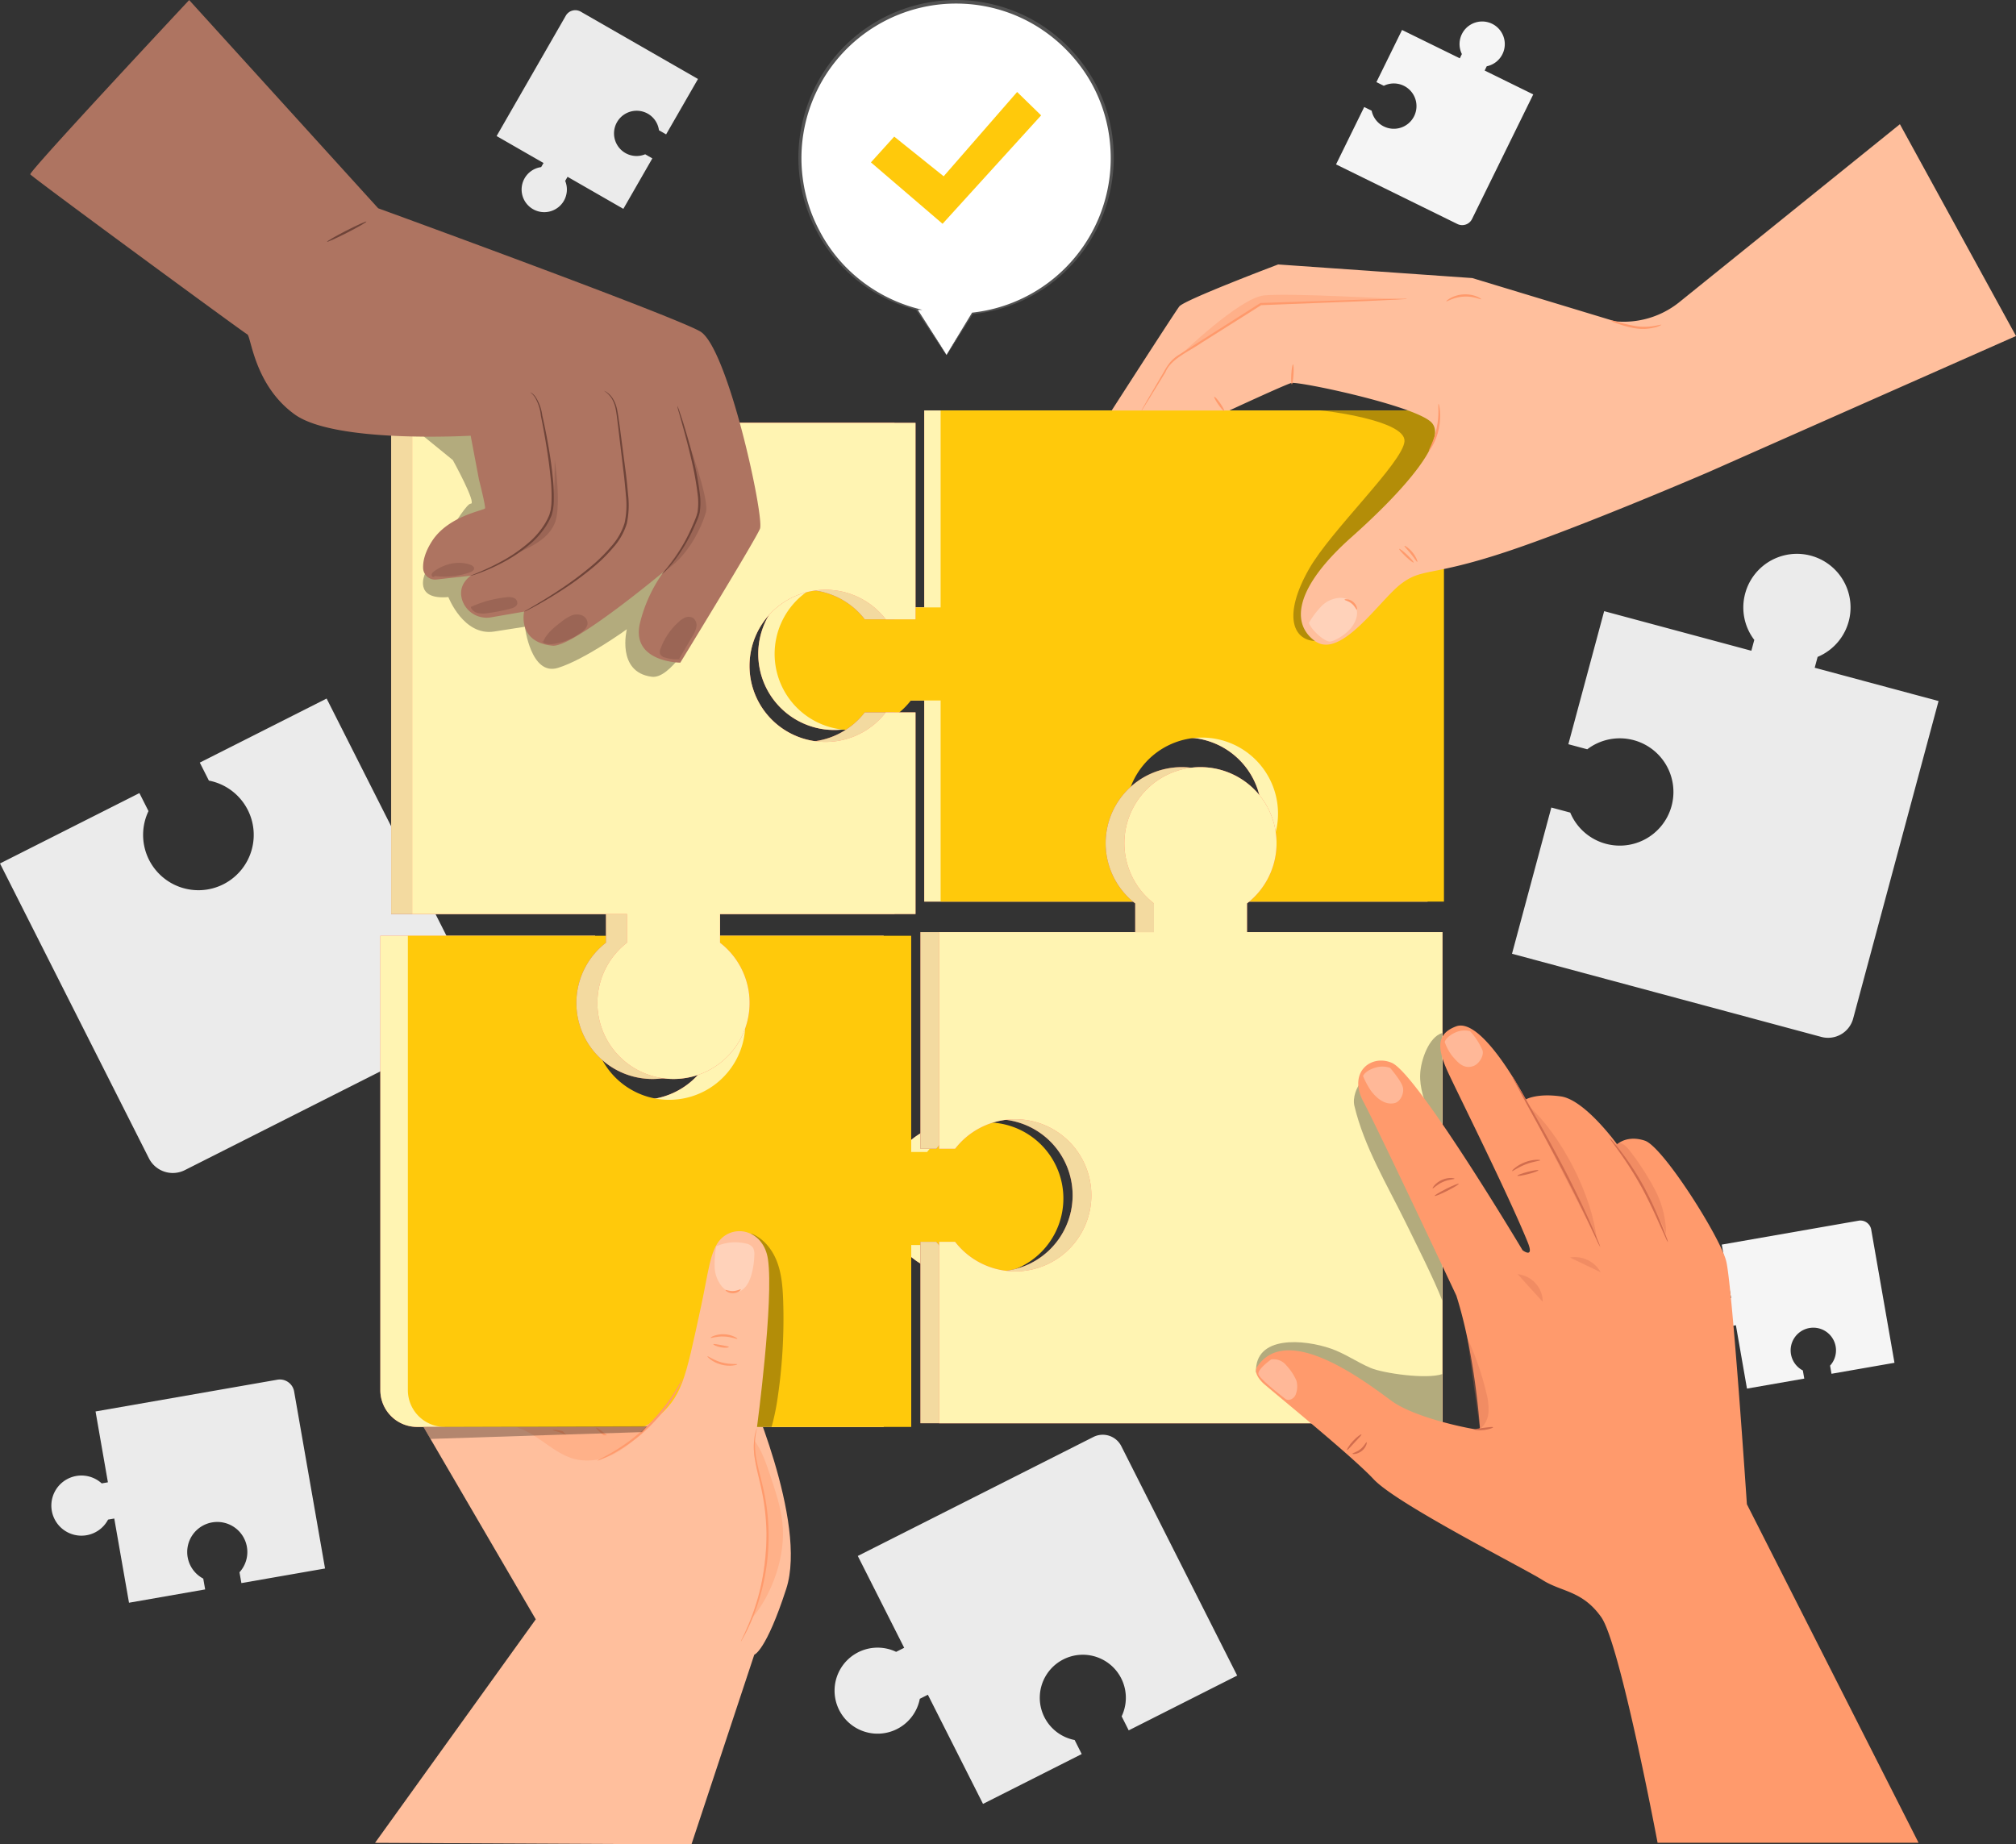 <svg xmlns="http://www.w3.org/2000/svg" width="675.041" height="617.655" viewBox="0 0 675.041 617.655">
  <rect x="0" y="0" width="675.041" height="617.655" fill="#333333" stroke="none"/>
  <g id="_8431495" data-name="8431495" transform="translate(-15.49 -38.703)">
    <g id="Background_Complete" transform="translate(15.49 42.119)">
      <path id="Path_18230" data-name="Path 18230" d="M162.75,232.672a18.452,18.452,0,0,0-10.7,13.444l-3.462,1.745L124.857,200.88,82.391,222.329l3.044,6.029a18.521,18.521,0,1,1-20.223,10.213l-3.044-6.029L15.49,256.112l49.866,98.736a8.95,8.95,0,0,0,12.03,3.952l101.376-51.207L158.8,268.07l3.462-1.745a18.51,18.51,0,0,0,23.916-26.108A18.639,18.639,0,0,0,162.75,232.672Z" transform="translate(-15.49 29.637)" fill="#ebebeb"/>
      <path id="Path_18231" data-name="Path 18231" d="M229.429,470.682a14.39,14.39,0,0,0,8.337-10.458l2.7-1.356,18.463,36.552,33.047-16.689-2.366-4.7a14.41,14.41,0,1,1,15.737-7.934l2.366,4.7,36.321-18.348-38.8-76.825a6.959,6.959,0,0,0-9.362-3.072L217,412.392l15.535,30.753-2.7,1.356a14.405,14.405,0,1,0-.4,26.181Z" transform="translate(70.226 105.26)" fill="#ebebeb"/>
      <path id="Path_18232" data-name="Path 18232" d="M38.7,411.2a10.055,10.055,0,0,0,7.7-5.308l2.077-.361,4.933,28.2,25.5-4.457-.635-3.621a10.067,10.067,0,1,1,12.131-2.12l.635,3.621,28.012-4.89L108.705,363a4.854,4.854,0,0,0-5.64-3.952L42.208,369.675l4.14,23.728-2.077.361A10.071,10.071,0,1,0,38.7,411.2Z" transform="translate(-10.215 99.583)" fill="#ebebeb"/>
      <path id="Path_18233" data-name="Path 18233" d="M415.956,361.4a7.582,7.582,0,0,0,5.8-4l1.558-.274,3.707,21.219,19.185-3.347-.476-2.726a7.593,7.593,0,1,1,9.116-1.616l.476,2.726,21.089-3.678-7.789-44.6a3.674,3.674,0,0,0-4.241-2.986l-45.8,8.006L421.7,347.99l-1.558.274a7.579,7.579,0,1,0-4.183,13.141Z" transform="translate(157.939 83.259)" fill="#f5f5f5"/>
      <path id="Path_18234" data-name="Path 18234" d="M367.952,47.558a7.562,7.562,0,0,0-.188,7.039l-.692,1.428-19.343-9.491L339.146,64l2.481,1.226a7.588,7.588,0,1,1-4.082,8.337l-2.481-1.226L325.63,91.553l40.634,19.964a3.662,3.662,0,0,0,4.9-1.673l20.5-41.73-16.271-7.991.692-1.428a7.578,7.578,0,1,0-8.135-11.136Z" transform="translate(121.733 -39.915)" fill="#f5f5f5"/>
      <path id="Path_18235" data-name="Path 18235" d="M153.085,105.244a7.613,7.613,0,0,0,.649-7.01l.793-1.37,18.68,10.732L182.915,90.7,180.52,89.32a7.53,7.53,0,0,1-7.01-.649,7.584,7.584,0,0,1,7.9-12.939,7.525,7.525,0,0,1,3.722,5.539l2.394,1.385L198.2,64.105,158.941,41.56a3.662,3.662,0,0,0-5.005,1.356l-23.166,40.3,15.708,9.03-.793,1.37a7.579,7.579,0,1,0,7.4,11.626Z" transform="translate(35.516 -41.071)" fill="#ebebeb"/>
      <path id="Path_18236" data-name="Path 18236" d="M444.82,179.667A17.88,17.88,0,0,0,447.6,196.1l-.981,3.635-49.289-13.256-11.987,44.557,6.332,1.7a17.966,17.966,0,1,1-5.7,21.2l-6.332-1.7-13.17,48.971,103.583,27.854a8.7,8.7,0,0,0,10.645-6.13l28.6-106.352-41.471-11.15.981-3.635a17.953,17.953,0,1,0-24-22.127Z" transform="translate(139.808 14.774)" fill="#ebebeb"/>
    </g>
    <g id="Speech_Bubble" transform="translate(282.821 38.703)">
      <g id="Group_27432" data-name="Group 27432">
        <g id="Group_27424" data-name="Group 27424">
          <g id="Group_27423" data-name="Group 27423">
            <g id="Group_27422" data-name="Group 27422">
              <g id="Group_27421" data-name="Group 27421">
                <g id="Group_27420" data-name="Group 27420">
                  <g id="Group_27417" data-name="Group 27417" transform="translate(0.446 0.543)">
                    <path id="Path_18237" data-name="Path 18237" d="M250.289,157.419l8.684-13.934a52.439,52.439,0,1,0-18.738-1.428h-.029Z" transform="translate(-201.13 -39.08)" fill="#fff"/>
                  </g>
                  <g id="Group_27419" data-name="Group 27419">
                    <g id="Group_27418" data-name="Group 27418">
                      <path id="Path_18238" data-name="Path 18238" d="M250.426,157.586s-.216-.375-.649-1.067c-.462-.721-1.082-1.717-1.89-3-1.688-2.64-4.14-6.477-7.313-11.439l-.216.4h1.976l-1.875-.5a52.344,52.344,0,0,1-22.445-12.564A50.9,50.9,0,0,1,208,116.187a51.494,51.494,0,0,1-5.712-17.757,51.771,51.771,0,0,1,54.265-58.448,51.455,51.455,0,0,1,23.829,7.357,52.813,52.813,0,0,1,17.035,16.646A50.883,50.883,0,0,1,304.994,85.1a52.034,52.034,0,0,1-45.884,58.29l-.13.014-.058.1c-2.726,4.486-4.818,7.962-6.289,10.371-.692,1.154-1.241,2.063-1.63,2.726-.39.635-.577.981-.577.981a9.086,9.086,0,0,0,.563-.837c.4-.635.966-1.5,1.688-2.611,1.543-2.409,3.765-5.871,6.635-10.357l-.188.115a52.4,52.4,0,0,0,45.235-37.778,53.013,53.013,0,0,0,1.673-21.146,51.835,51.835,0,0,0-7.688-21.594,53.823,53.823,0,0,0-17.382-17.05,52.875,52.875,0,0,0-67.94,11.4A53.141,53.141,0,0,0,202.666,77.7a52.519,52.519,0,0,0,4.544,38.9,51.682,51.682,0,0,0,10.27,13.372,52.453,52.453,0,0,0,22.849,12.506l.058-.519h-.029l-.476.014.26.389c3.332,4.962,5.914,8.785,7.688,11.424.837,1.226,1.486,2.178,1.947,2.87C250.209,157.3,250.426,157.6,250.426,157.586Z" transform="translate(-200.82 -38.703)" fill="#525252"/>
                    </g>
                  </g>
                </g>
              </g>
            </g>
          </g>
        </g>
        <g id="Group_27431" data-name="Group 27431" transform="translate(24.29 30.806)">
          <g id="Group_27430" data-name="Group 27430">
            <g id="Group_27429" data-name="Group 27429">
              <g id="Group_27428" data-name="Group 27428">
                <g id="Group_27427" data-name="Group 27427">
                  <g id="Group_27426" data-name="Group 27426">
                    <g id="Group_27425" data-name="Group 27425">
                      <path id="Path_18239" data-name="Path 18239" d="M217.66,83.63l7.8-8.626,16.559,13.285L266.617,60.06l8.034,7.833-33,36.307Z" transform="translate(-217.66 -60.06)" fill="#ffc90b"/>
                    </g>
                  </g>
                </g>
              </g>
            </g>
          </g>
        </g>
      </g>
    </g>
    <g id="Hand_3" transform="translate(269.42 80.299)">
      <g id="Group_27433" data-name="Group 27433" transform="translate(0 95.866)">
        <path id="Path_18240" data-name="Path 18240" d="M247.079,134v65.949h-9.953a25.474,25.474,0,1,0,0,31.157h9.953v67.363H319v-9.3a25.474,25.474,0,1,1,31.157,0v9.3h65.459V134Z" transform="translate(-191.53 -134)" fill="#ff725e"/>
        <path id="Path_18241" data-name="Path 18241" d="M247.079,134v65.949h-9.953a25.474,25.474,0,1,0,0,31.157h9.953v67.363H319v-9.3a25.474,25.474,0,1,1,31.157,0v9.3h65.459V134Z" transform="translate(-191.53 -134)" fill="#fff4b2"/>
        <path id="Path_18242" data-name="Path 18242" d="M250.879,134v65.949h-9.953a25.474,25.474,0,1,0,0,31.157h9.953v67.363H322.8v-9.3a25.474,25.474,0,1,1,31.157,0v9.3h65.459V134Z" transform="translate(-189.849 -134)" fill="#ffc90b"/>
        <path id="Path_18243" data-name="Path 18243" d="M324.733,134c1.284,0,28.734,3.274,28.2,10.342S328.31,174.1,320.939,187.126c-8.741,15.434-5.395,23.685,1.976,24.075s24.017-26.282,24.017-26.282l19.228-4.573V134Z" transform="translate(-136.579 -134)" opacity="0.3"/>
      </g>
      <g id="Group_27444" data-name="Group 27444" transform="translate(118.31)">
        <path id="Path_18244" data-name="Path 18244" d="M537.476,67.54,463.406,127.3a29.743,29.743,0,0,1-21.334,6.246h0L394.3,119.065l-65.011-4.558s-31.431,11.871-33.1,14.064-22.632,34.821-22.632,34.821h39.422s18.377-8.525,20.7-9.188,42.033,7.688,47.067,13.343-8.208,21.637-26.931,38.312-20.44,28.734-12.246,34.734c8.712,6.376,21.666-13.631,28.835-19.084s9.664-2.351,34.705-10.588,68.3-26.887,68.3-26.887L576.35,138.466Z" transform="translate(-273.55 -67.54)" fill="#ffbf9d"/>
        <g id="Group_27434" data-name="Group 27434" transform="translate(9.921 58.448)">
          <path id="Path_18245" data-name="Path 18245" d="M280.431,145.622a5.209,5.209,0,0,1,.476-.938c.375-.664.88-1.543,1.5-2.64,1.37-2.337,3.289-5.611,5.626-9.607a21.39,21.39,0,0,1,2.048-3.116,12.89,12.89,0,0,1,3.13-2.611q3.505-2.229,7.443-4.746c5.251-3.332,11.02-7,17.079-10.847.851-.548,1.7-1.082,2.5-1.587l.087-.058h.1c13.631-.433,25.849-.837,34.749-1.125,4.356-.1,7.89-.188,10.429-.26,1.168-.014,2.106-.029,2.827-.029a4.245,4.245,0,0,1,.981.043,4.73,4.73,0,0,1-.981.1l-2.827.173c-2.539.115-6.073.288-10.429.49-8.9.346-21.118.822-34.734,1.356l.188-.058c-.793.5-1.644,1.039-2.5,1.587-6.058,3.822-11.843,7.472-17.107,10.79-5.106,3.476-10.645,5.64-12.535,10.169-2.423,3.952-4.414,7.169-5.828,9.491-.678,1.067-1.212,1.918-1.616,2.553A5.137,5.137,0,0,1,280.431,145.622Z" transform="translate(-280.428 -108.06)" fill="#ff9a6c"/>
        </g>
        <g id="Group_27435" data-name="Group 27435" transform="translate(60.084 80.431)">
          <path id="Path_18246" data-name="Path 18246" d="M315.833,123.3c.2.014.289,1.515.173,3.361s-.375,3.332-.577,3.318-.289-1.515-.173-3.361S315.631,123.286,315.833,123.3Z" transform="translate(-315.204 -123.3)" fill="#ff9a6c"/>
        </g>
        <g id="Group_27436" data-name="Group 27436" transform="translate(34.329 91.269)">
          <path id="Path_18247" data-name="Path 18247" d="M297.379,130.823c.173-.115,1.053.837,1.962,2.149s1.515,2.467,1.341,2.582-1.053-.837-1.962-2.149S297.206,130.953,297.379,130.823Z" transform="translate(-297.349 -130.813)" fill="#ff9a6c"/>
        </g>
        <g id="Group_27437" data-name="Group 27437" transform="translate(106.179 93.643)">
          <path id="Path_18248" data-name="Path 18248" d="M350.42,132.46c.173-.072,1.1,3.678.13,8.236-.923,4.573-3.246,7.645-3.375,7.515-.2-.115,1.76-3.26,2.64-7.674C350.752,136.167,350.189,132.489,350.42,132.46Z" transform="translate(-347.16 -132.459)" fill="#ff9a6c"/>
        </g>
        <g id="Group_27438" data-name="Group 27438" transform="translate(166.935 65.665)">
          <path id="Path_18249" data-name="Path 18249" d="M406.4,114.588a6.661,6.661,0,0,1-2.438.923,15.887,15.887,0,0,1-6.275.245,31.5,31.5,0,0,1-6.044-1.63,9.188,9.188,0,0,1-2.366-1.039,8.926,8.926,0,0,1,2.524.534,54.852,54.852,0,0,0,5.986,1.385C402.551,115.8,406.344,114.3,406.4,114.588Z" transform="translate(-389.28 -113.063)" fill="#ff9a6c"/>
        </g>
        <g id="Group_27439" data-name="Group 27439" transform="translate(66.036 158.612)" opacity="0.3">
          <path id="Path_18250" data-name="Path 18250" d="M335.24,181.178A5.686,5.686,0,0,0,329.8,177.5a9.3,9.3,0,0,0-6.26,2.8,28.269,28.269,0,0,0-4.212,5.611h0c1.01,2.568,5.178,6.2,6.982,6.217,1.414.014,5.438-2.279,7.313-4.789C334.952,185.563,335.889,183.284,335.24,181.178Z" transform="translate(-319.33 -177.5)" fill="#fff"/>
        </g>
        <g id="Group_27440" data-name="Group 27440" transform="translate(96.27 142.196)">
          <path id="Path_18251" data-name="Path 18251" d="M345.122,170.707c-.144.144-1.341-.75-2.669-2.019s-2.294-2.409-2.149-2.553,1.341.75,2.669,2.019S345.252,170.549,345.122,170.707Z" transform="translate(-340.29 -166.119)" fill="#ff9a6c"/>
        </g>
        <g id="Group_27441" data-name="Group 27441" transform="translate(98.019 141.197)">
          <path id="Path_18252" data-name="Path 18252" d="M345.812,170.783c-.2.087-.981-1.226-2.149-2.669s-2.279-2.51-2.149-2.669,1.5.664,2.726,2.207C345.494,169.167,346,170.711,345.812,170.783Z" transform="translate(-341.503 -165.427)" fill="#ff9a6c"/>
        </g>
        <g id="Group_27442" data-name="Group 27442" transform="translate(112.046 56.974)">
          <path id="Path_18253" data-name="Path 18253" d="M362.915,108.671c-.087.216-2.6-1.1-5.914-.865-3.332.173-5.654,1.774-5.77,1.572-.058-.072.447-.577,1.442-1.125a10.549,10.549,0,0,1,8.655-.534C362.4,108.152,362.959,108.6,362.915,108.671Z" transform="translate(-351.227 -107.038)" fill="#ff9a6c"/>
        </g>
        <path id="Path_18254" data-name="Path 18254" d="M289.52,127.276s19.733-18.983,27.839-19.906,45.74,1.241,45.74,1.241l-46.707,1.659Z" transform="translate(-266.484 -50.018)" fill="#ff9a6c" opacity="0.4"/>
        <g id="Group_27443" data-name="Group 27443" transform="translate(77.963 159.069)">
          <path id="Path_18255" data-name="Path 18255" d="M331.711,181.312c-.216.043-.591-1.14-1.745-2.048-1.125-.938-2.366-1.067-2.366-1.284-.058-.2,1.471-.418,2.842.692S331.928,181.327,331.711,181.312Z" transform="translate(-327.599 -177.817)" fill="#ff9a6c"/>
        </g>
      </g>
    </g>
    <g id="Hand_2" transform="translate(141.07 352.086)">
      <g id="Group_27460" data-name="Group 27460">
        <path id="Path_18256" data-name="Path 18256" d="M102.55,530.409l53.818-74.849L113.96,382.889l121.152-60.7s12.088,13.545-8.381,54.51c0,0,20.743,46.26,13.516,68.618-6.78,20.944-10.717,22.1-10.717,22.1L208.5,530.928Z" transform="translate(-102.55 -226.656)" fill="#ffbf9d"/>
        <g id="Group_27445" data-name="Group 27445" transform="translate(1.774)">
          <path id="Path_18257" data-name="Path 18257" d="M299.146,318.49a25.406,25.406,0,0,0-21.493,9.866h-5.337v-72.4H206.858v9.3a25.474,25.474,0,1,1-31.157,0v-9.3H103.78V408.11A12.321,12.321,0,0,0,116.1,420.429H272.331V359.514h5.337a25.468,25.468,0,1,0,21.478-41.023Z" transform="translate(-103.78 -255.96)" fill="#ff725e"/>
          <path id="Path_18258" data-name="Path 18258" d="M299.146,318.49a25.406,25.406,0,0,0-21.493,9.866h-5.337v-72.4H206.858v9.3a25.474,25.474,0,1,1-31.157,0v-9.3H103.78V408.11A12.321,12.321,0,0,0,116.1,420.429H272.331V359.514h5.337a25.468,25.468,0,1,0,21.478-41.023Z" transform="translate(-103.78 -255.96)" fill="#fff4b2"/>
          <path id="Path_18259" data-name="Path 18259" d="M305.536,318.49a25.406,25.406,0,0,0-21.493,9.866h-5.337v-72.4H213.248v9.3a25.474,25.474,0,1,1-31.157,0v-9.3H110.17V408.11a12.321,12.321,0,0,0,12.319,12.319H278.721V359.514h5.337a25.468,25.468,0,1,0,21.478-41.023Z" transform="translate(-100.953 -255.96)" fill="#ffc90b"/>
        </g>
        <g id="Group_27446" data-name="Group 27446" transform="translate(122.827 99.703)" opacity="0.3">
          <path id="Path_18260" data-name="Path 18260" d="M201.533,347.553c-.159-4.4-.49-8.886-2.048-13s-4.544-7.89-8.655-9.477l.5,1.414a171.535,171.535,0,0,1-2.885,52.635,18.206,18.206,0,0,0-.606,6.866,5.043,5.043,0,0,0,4.948,3.866c2.5.058,4.861.014,4.861.014a78.224,78.224,0,0,0,1.745-7.89A181.1,181.1,0,0,0,201.533,347.553Z" transform="translate(-187.701 -325.08)"/>
        </g>
        <g id="Group_27447" data-name="Group 27447" transform="translate(74.017 164.726)">
          <path id="Path_18261" data-name="Path 18261" d="M153.873,370.175c.13-.159,1.587.822,3.245,2.178s2.9,2.611,2.77,2.77-1.587-.822-3.245-2.178S153.743,370.334,153.873,370.175Z" transform="translate(-153.864 -370.158)" fill="#ff9a6c"/>
        </g>
        <g id="Group_27448" data-name="Group 27448" transform="translate(59.53 165.449)">
          <path id="Path_18262" data-name="Path 18262" d="M153.917,376.661c-.188.144-1.774-2.092-4.6-3.722-2.813-1.673-5.525-1.962-5.5-2.193-.029-.188,2.885-.231,5.871,1.543C152.691,374.036,154.09,376.589,153.917,376.661Z" transform="translate(-143.82 -370.659)" fill="#ff9a6c"/>
        </g>
        <g id="Group_27459" data-name="Group 27459" transform="translate(47.428 98.918)">
          <path id="Path_18263" data-name="Path 18263" d="M208.913,464.143c1.313-1.24,19.949-9.491,2.322-73.926,0,0,5.7-42.567,3.678-56.285C213.529,324.5,204.168,322,199.09,327.2c-3.548,3.635-4.2,11.453-6.491,22.1-5.611,25.906-6.289,30.494-15.651,38.413-10.818,9.131-31,3.476-31,3.476Z" transform="translate(-130.775 -324.536)" fill="#ffbf9d"/>
          <g id="Group_27449" data-name="Group 27449" transform="translate(75.089 66.041)">
            <path id="Path_18264" data-name="Path 18264" d="M187.491,441.678a2.372,2.372,0,0,1,.274-.692c.245-.519.548-1.154.909-1.933.779-1.688,1.861-4.125,2.971-7.241a76.4,76.4,0,0,0,4.385-25.3,74.289,74.289,0,0,0-1.341-14.122c-.808-4.284-1.962-8.092-2.467-11.4a23.775,23.775,0,0,1-.173-7.89,13.921,13.921,0,0,1,.5-2.092,3.394,3.394,0,0,1,.274-.692c.072.029-.274,1-.5,2.827a25.459,25.459,0,0,0,.4,7.746c.563,3.26,1.76,7.025,2.625,11.352a71.861,71.861,0,0,1,1.414,14.251,73,73,0,0,1-4.645,25.488,68.806,68.806,0,0,1-3.2,7.2c-.418.75-.764,1.37-1.039,1.875A2.716,2.716,0,0,1,187.491,441.678Z" transform="translate(-187.487 -370.32)" fill="#ff9a6c"/>
          </g>
          <g id="Group_27450" data-name="Group 27450" transform="translate(78.498 70.023)" opacity="0.4">
            <path id="Path_18265" data-name="Path 18265" d="M200.322,400.6c-.635-5.51-2.409-10.8-4.183-16.055-1.341-4-2.726-8.078-5.265-11.468-1.024,8.453,4.327,15.333,4.327,27.262,0,9.16-1.385,24.435-5.352,32.686C197,424.778,201.577,411.449,200.322,400.6Z" transform="translate(-189.85 -373.08)" fill="#ff9a6c"/>
          </g>
          <g id="Group_27452" data-name="Group 27452" transform="translate(66.256 3.717)">
            <g id="Group_27451" data-name="Group 27451" opacity="0.3">
              <path id="Path_18266" data-name="Path 18266" d="M194.254,328.984a3.6,3.6,0,0,0-2.395-1.442,15.379,15.379,0,0,0-9.924.938,31.755,31.755,0,0,0-.534,6.909,10.729,10.729,0,0,0,2.351,6.433,5.439,5.439,0,0,0,5.914,1.76c2.337-.938,3.592-3.678,4.226-6.3a28.192,28.192,0,0,0,.793-5.928A4.633,4.633,0,0,0,194.254,328.984Z" transform="translate(-181.363 -327.113)" fill="#fff"/>
            </g>
          </g>
          <g id="Group_27453" data-name="Group 27453" transform="translate(69.943 19.479)">
            <path id="Path_18267" data-name="Path 18267" d="M188.983,338.069c.173.115-.808,1.212-2.481,1.284s-2.726-.938-2.568-1.067c.115-.173,1.154.389,2.539.317C187.858,338.559,188.854,337.9,188.983,338.069Z" transform="translate(-183.919 -338.04)" fill="#ff9a6c"/>
          </g>
          <g id="Group_27454" data-name="Group 27454" transform="translate(64.92 34.514)">
            <path id="Path_18268" data-name="Path 18268" d="M189.414,350.017c-.1.2-1.976-.707-4.457-.793-2.481-.115-4.428.649-4.515.433-.115-.159,1.846-1.313,4.544-1.183C187.683,348.56,189.543,349.872,189.414,350.017Z" transform="translate(-180.437 -348.463)" fill="#ff9a6c"/>
          </g>
          <g id="Group_27455" data-name="Group 27455" transform="translate(65.845 37.769)">
            <path id="Path_18269" data-name="Path 18269" d="M186.274,351.744c0,.2-1.226.375-2.7.1s-2.568-.865-2.5-1.053,1.226.058,2.625.3C185.105,351.369,186.274,351.542,186.274,351.744Z" transform="translate(-181.078 -350.72)" fill="#ff9a6c"/>
          </g>
          <g id="Group_27456" data-name="Group 27456" transform="translate(63.849 41.881)">
            <path id="Path_18270" data-name="Path 18270" d="M189.7,356.267c.072.173-2.409.923-5.38.1-2.986-.779-4.76-2.669-4.616-2.784.144-.173,2.019,1.327,4.8,2.063C187.29,356.411,189.67,356.036,189.7,356.267Z" transform="translate(-179.694 -353.57)" fill="#ff9a6c"/>
          </g>
          <g id="Group_27457" data-name="Group 27457" transform="translate(27.016 49.481)">
            <path id="Path_18271" data-name="Path 18271" d="M182.692,358.84a6.89,6.89,0,0,1-.591,1.471,38.959,38.959,0,0,1-2.048,3.823A54.578,54.578,0,0,1,159.57,383.78a37.178,37.178,0,0,1-3.909,1.89,6.949,6.949,0,0,1-1.5.534c-.058-.115,2.019-1.039,5.15-2.885a61.075,61.075,0,0,0,20.31-19.473C181.567,360.8,182.562,358.783,182.692,358.84Z" transform="translate(-154.159 -358.839)" fill="#ff9a6c"/>
          </g>
          <g id="Group_27458" data-name="Group 27458" transform="translate(0 65.335)" opacity="0.4">
            <path id="Path_18272" data-name="Path 18272" d="M135.43,370.191c7.27,2.207,12.535,9.059,19.935,10.746a19.441,19.441,0,0,0,13.328-2.207,38.137,38.137,0,0,0,10.458-8.9Z" transform="translate(-135.43 -369.83)" fill="#ff9a6c"/>
          </g>
        </g>
        <path id="Path_18273" data-name="Path 18273" d="M116.141,374.075l39.264-1.284c15.449-.5,31.532-1,31.532-1l1.789-1.976-74.936.216Z" transform="translate(-97.577 -205.582)" opacity="0.3"/>
      </g>
    </g>
    <g id="Hand_4" transform="translate(323.685 295.643)">
      <g id="Group_27461" data-name="Group 27461">
        <path id="Path_18274" data-name="Path 18274" d="M332.228,272.047v-9.621a25.474,25.474,0,1,0-31.157,0v9.621H229.15V344.6h5.337a25.474,25.474,0,1,1,0,31.157H229.15V436.5H397.686V272.033H332.228Z" transform="translate(-229.15 -216.83)" fill="#ff725e"/>
        <path id="Path_18275" data-name="Path 18275" d="M332.228,272.047v-9.621a25.474,25.474,0,1,0-31.157,0v9.621H229.15V344.6h5.337a25.474,25.474,0,1,1,0,31.157H229.15V436.5H397.686V272.033H332.228Z" transform="translate(-229.15 -216.83)" opacity="0.3"/>
        <path id="Path_18276" data-name="Path 18276" d="M332.228,272.047v-9.621a25.474,25.474,0,1,0-31.157,0v9.621H229.15V344.6h5.337a25.474,25.474,0,1,1,0,31.157H229.15V436.5H397.686V272.033H332.228Z" transform="translate(-229.15 -216.83)" fill="#fff4b2" opacity="0.84"/>
        <path id="Path_18277" data-name="Path 18277" d="M336.578,272.047v-9.621a25.474,25.474,0,1,0-31.157,0v9.621H233.5V344.6h5.337a25.474,25.474,0,1,1,0,31.157H233.5V436.5H402.036V272.047Z" transform="translate(-227.225 -216.83)" fill="#ff725e"/>
        <path id="Path_18278" data-name="Path 18278" d="M336.578,272.047v-9.621a25.474,25.474,0,1,0-31.157,0v9.621H233.5V344.6h5.337a25.474,25.474,0,1,1,0,31.157H233.5V436.5H402.036V272.047Z" transform="translate(-227.225 -216.83)" fill="#fff4b2"/>
      </g>
      <g id="Group_27464" data-name="Group 27464" transform="translate(112.357 89)">
        <g id="Group_27462" data-name="Group 27462" transform="translate(0 103.524)" opacity="0.3">
          <path id="Path_18279" data-name="Path 18279" d="M345.408,358.926c-4.515-1.918-8.583-4.832-13.227-6.448-9.015-3.145-25.6-4.6-25.128,7.934l25.185,17.252,37.172-.187V361C364.117,362.806,349.62,360.729,345.408,358.926Z" transform="translate(-307.043 -350.299)"/>
        </g>
        <g id="Group_27463" data-name="Group 27463" transform="translate(32.794)" opacity="0.3">
          <path id="Path_18280" data-name="Path 18280" d="M351.966,292.262c-.231,4.659,1.471,9.174,3.13,13.53-4.63-.692-7.4-5.279-10.53-8.77s-9.044-6-12.117-2.481c-1.861,2.149-3.159,5.654-2.5,8.424,3.246,13.66,10.9,26.31,17.093,38.9,3.3,6.751,9.549,19.04,12.3,26.224V278.53C354.865,279.828,352.182,287.6,351.966,292.262Z" transform="translate(-329.778 -278.53)"/>
        </g>
      </g>
      <g id="Group_27483" data-name="Group 27483" transform="translate(112.365 86.506)">
        <g id="Group_27480" data-name="Group 27480">
          <path id="Path_18281" data-name="Path 18281" d="M307.426,391.085c-1.4,2.12,1.471,5.02,2.38,5.8,6.433,5.481,29.844,24.551,36.624,31.835,7.789,8.366,50.226,29.729,56.573,33.768s13.285,3.462,19.632,12.405,18.882,75.57,18.882,75.57H528.9L471.419,437.1s-4.9-73.32-6.924-81.4-21.161-38.326-27.219-40.345-9.318,1.226-9.318,1.226-10.732-14.9-18.824-16.055-11.77,1.024-11.77,1.024-14.5-27.854-23.353-24.464c-6.116,2.337-6.664,6.578-2.813,15.045,2.885,6.332,20.3,41.124,26.815,57.193,2.351,5.784-1.7,2.726-1.7,2.726s-35.3-59.17-43.807-62.776c-6.953-2.943-14.727,3.173-9.52,12.982s31.143,64.968,31.143,64.968c4.356,13.631,6.808,30.782,7.876,43.894a.821.821,0,0,1-.909.981c-4.313-.606-21.233-4.183-28.647-9.607C344.108,396.408,317.523,375.809,307.426,391.085Z" transform="translate(-307.048 -276.802)" fill="#ff9a6c"/>
          <g id="Group_27465" data-name="Group 27465" transform="translate(85.71 16.859)">
            <path id="Path_18282" data-name="Path 18282" d="M366.471,288.49a14.927,14.927,0,0,1,1.356,2.149c.88,1.515,2.048,3.534,3.476,5.986,2.9,5.063,6.88,12.088,11.064,19.964s7.688,15.16,10.068,20.5c1.183,2.669,2.12,4.847,2.726,6.361a18.6,18.6,0,0,1,.88,2.38,19.912,19.912,0,0,1-1.154-2.265c-.75-1.587-1.731-3.693-2.943-6.26-2.5-5.279-6.073-12.492-10.241-20.367s-8.078-14.915-10.862-20.05c-1.341-2.5-2.438-4.544-3.26-6.1A19.452,19.452,0,0,1,366.471,288.49Z" transform="translate(-366.468 -288.489)" fill="#d16d4e"/>
          </g>
          <g id="Group_27466" data-name="Group 27466" transform="translate(118.396 37.615)">
            <path id="Path_18283" data-name="Path 18283" d="M389.131,302.88a6.451,6.451,0,0,1,1.082,1.154c.663.765,1.587,1.918,2.7,3.361a94.477,94.477,0,0,1,7.76,11.944,129.727,129.727,0,0,1,5.986,12.924c.678,1.688,1.212,3.072,1.543,4.024a5.725,5.725,0,0,1,.462,1.515,7.022,7.022,0,0,1-.736-1.4c-.49-1.082-1.067-2.395-1.774-3.923-1.486-3.318-3.52-7.9-6.145-12.78a120.61,120.61,0,0,0-7.53-11.987l-2.51-3.505A7.123,7.123,0,0,1,389.131,302.88Z" transform="translate(-389.127 -302.879)" fill="#d16d4e"/>
          </g>
          <g id="Group_27467" data-name="Group 27467" transform="translate(63.202 1.645)" opacity="0.3">
            <path id="Path_18284" data-name="Path 18284" d="M359.326,278.17a22.848,22.848,0,0,1,4.169,6.376c.606,1.861-1.168,4.616-3.015,5.294-3.3,1.212-5.352-1.327-7.01-3.231a16.1,16.1,0,0,1-2.582-4.731c-.173-.029.534-2.12,4.082-3.491A7.444,7.444,0,0,1,359.326,278.17Z" transform="translate(-350.863 -277.942)" fill="#fff"/>
          </g>
          <g id="Group_27468" data-name="Group 27468" transform="translate(35.857 13.734)" opacity="0.3">
            <path id="Path_18285" data-name="Path 18285" d="M341,286.78c1.241,1.558,3.823,4.659,4.255,6.578s-.822,4.731-2.784,5.193c-3.52.851-6.462-2.135-7.991-4.212a27.444,27.444,0,0,1-2.553-4.76c-.173-.058.764-2.063,4.558-3.029A7.966,7.966,0,0,1,341,286.78Z" transform="translate(-331.907 -286.323)" fill="#fff"/>
          </g>
          <g id="Group_27469" data-name="Group 27469" transform="translate(0.798 111.709)" opacity="0.3">
            <path id="Path_18286" data-name="Path 18286" d="M316.687,367.595c1.255.851,3.058-.26,3.491-1.717a7.278,7.278,0,0,0,.159-4.428,17.75,17.75,0,0,0-3.361-5.092,5.4,5.4,0,0,0-5.106-2.005s-4.659,3.289-4.241,4.962C308.032,360.96,316.687,367.595,316.687,367.595Z" transform="translate(-307.602 -354.245)" fill="#fff"/>
          </g>
          <g id="Group_27470" data-name="Group 27470" transform="translate(85.719 44.944)">
            <path id="Path_18287" data-name="Path 18287" d="M375.931,308.1c.014.231-2.293.375-4.89,1.4-2.611,1-4.414,2.423-4.558,2.25-.144-.13,1.529-1.9,4.3-2.957C373.507,307.729,375.945,307.917,375.931,308.1Z" transform="translate(-366.474 -307.96)" fill="#d16d4e"/>
          </g>
          <g id="Group_27471" data-name="Group 27471" transform="translate(87.529 48.379)">
            <path id="Path_18288" data-name="Path 18288" d="M374.755,310.412c.058.2-1.471.779-3.419,1.284s-3.548.75-3.606.548,1.471-.779,3.419-1.284S374.712,310.21,374.755,310.412Z" transform="translate(-367.729 -310.341)" fill="#d16d4e"/>
          </g>
          <g id="Group_27472" data-name="Group 27472" transform="translate(59.804 52.965)">
            <path id="Path_18289" data-name="Path 18289" d="M356.589,313.549c.087.188-1.644,1.241-3.866,2.366s-4.111,1.875-4.212,1.688,1.644-1.24,3.866-2.366S356.488,313.361,356.589,313.549Z" transform="translate(-348.508 -313.52)" fill="#d16d4e"/>
          </g>
          <g id="Group_27473" data-name="Group 27473" transform="translate(59.125 51.037)">
            <path id="Path_18290" data-name="Path 18290" d="M355.4,312.438c-.014.216-1.89.159-3.909,1.082-2.048.88-3.26,2.308-3.433,2.164-.173-.087.88-1.875,3.13-2.856C353.422,311.818,355.455,312.25,355.4,312.438Z" transform="translate(-348.037 -312.184)" fill="#d16d4e"/>
          </g>
          <g id="Group_27474" data-name="Group 27474" transform="translate(91.325 26.928)" opacity="0.3">
            <path id="Path_18291" data-name="Path 18291" d="M370.36,295.47l22.776,44.5C391.377,325.026,381.467,305.654,370.36,295.47Z" transform="translate(-370.36 -295.47)" fill="#d16d4e"/>
          </g>
          <g id="Group_27475" data-name="Group 27475" transform="translate(120.39 39.338)" opacity="0.3">
            <path id="Path_18292" data-name="Path 18292" d="M390.51,304.53c1.2-.981,2.87-.462,4.919,2.322a88.647,88.647,0,0,1,8.28,12.852,32.245,32.245,0,0,1,3.721,14.7c-5.092-11.915-9.794-19.055-16.92-29.873" transform="translate(-390.51 -304.073)" fill="#d16d4e"/>
          </g>
          <g id="Group_27476" data-name="Group 27476" transform="translate(30.473 136.9)">
            <path id="Path_18293" data-name="Path 18293" d="M333.015,371.725c.13.159-.981,1.284-2.293,2.712s-2.351,2.611-2.524,2.5.62-1.543,1.976-3S332.885,371.58,333.015,371.725Z" transform="translate(-328.174 -371.709)" fill="#d16d4e"/>
          </g>
          <g id="Group_27477" data-name="Group 27477" transform="translate(32.299 139.524)">
            <path id="Path_18294" data-name="Path 18294" d="M334.171,373.531c.2.014-.058,1.673-1.572,2.9s-3.2,1.14-3.159.938c-.029-.216,1.4-.447,2.7-1.529C333.45,374.8,333.97,373.459,334.171,373.531Z" transform="translate(-329.439 -373.528)" fill="#d16d4e"/>
          </g>
          <g id="Group_27478" data-name="Group 27478" transform="translate(73.323 134.422)">
            <path id="Path_18295" data-name="Path 18295" d="M363.953,370.091c.043.2-1.269.692-2.971.909s-3.1.058-3.1-.144,1.356-.389,3.015-.591S363.895,369.874,363.953,370.091Z" transform="translate(-357.88 -369.991)" fill="#d16d4e"/>
          </g>
          <g id="Group_27479" data-name="Group 27479" transform="translate(70.799 104.705)" opacity="0.3">
            <path id="Path_18296" data-name="Path 18296" d="M360.7,379.523a8.31,8.31,0,0,0,2.51-5.669,21.134,21.134,0,0,0-.779-6.289,97.507,97.507,0,0,0-6.3-18.175q1.969,15.081,4.169,30.147" transform="translate(-356.13 -349.39)" fill="#d16d4e"/>
          </g>
        </g>
        <g id="Group_27481" data-name="Group 27481" transform="translate(87.618 83.256)" opacity="0.3">
          <path id="Path_18297" data-name="Path 18297" d="M367.79,334.52a9.4,9.4,0,0,1,8.41,9.289" transform="translate(-367.79 -334.52)" fill="#d16d4e"/>
        </g>
        <g id="Group_27482" data-name="Group 27482" transform="translate(105.115 77.518)" opacity="0.3">
          <path id="Path_18298" data-name="Path 18298" d="M379.92,330.7a9.91,9.91,0,0,1,10.314,4.948" transform="translate(-379.92 -330.542)" fill="#d16d4e"/>
        </g>
      </g>
    </g>
    <g id="Hand_1" transform="translate(25.626 38.727)">
      <g id="Group_27496" data-name="Group 27496">
        <g id="Group_27484" data-name="Group 27484" transform="translate(120.839 141.591)">
          <path id="Path_18299" data-name="Path 18299" d="M274.827,301.349V233.827h-9.953a25.474,25.474,0,1,1,0-31.157h9.953V136.88H106.29V301.349h71.921v9.621a25.474,25.474,0,1,0,31.157,0v-9.621h65.459Z" transform="translate(-106.29 -136.88)" fill="#ff725e"/>
          <path id="Path_18300" data-name="Path 18300" d="M274.827,301.349V233.827h-9.953a25.474,25.474,0,1,1,0-31.157h9.953V136.88H106.29V301.349h71.921v9.621a25.474,25.474,0,1,0,31.157,0v-9.621h65.459Z" transform="translate(-106.29 -136.88)" opacity="0.3"/>
          <path id="Path_18301" data-name="Path 18301" d="M274.827,301.349V233.827h-9.953a25.474,25.474,0,1,1,0-31.157h9.953V136.88H106.29V301.349h71.921v9.621a25.474,25.474,0,1,0,31.157,0v-9.621h65.459Z" transform="translate(-106.29 -136.88)" fill="#fff4b2" opacity="0.84"/>
          <path id="Path_18302" data-name="Path 18302" d="M279.706,301.349V233.827h-9.953a25.474,25.474,0,1,1,0-31.157h9.953V136.88H111.17V301.349h71.921v9.621a25.474,25.474,0,1,0,31.157,0v-9.621h65.459Z" transform="translate(-104.131 -136.88)" fill="#ff725e"/>
          <path id="Path_18303" data-name="Path 18303" d="M279.706,301.349V233.827h-9.953a25.474,25.474,0,1,1,0-31.157h9.953V136.88H111.17V301.349h71.921v9.621a25.474,25.474,0,1,0,31.157,0v-9.621h65.459Z" transform="translate(-104.131 -136.88)" fill="#fff4b2"/>
          <path id="Path_18304" data-name="Path 18304" d="M113.67,140.985l10.011,8.15s8.15,14.785,5.972,14.6-15.333,23.526-15.333,23.526-4,8.785,7.861,7.746c0,0,5.077,13.141,15.348,11.54l10.27-1.6s2.005,16.588,11.078,13.775,23.065-12.939,23.065-12.939-3.606,14.367,8.337,15.91,31.965-51.222,31.965-51.222L212.233,137.35l-98.563,3.635Z" transform="translate(-103.025 -136.672)" opacity="0.3"/>
        </g>
        <g id="Group_27494" data-name="Group 27494">
          <g id="Group_27488" data-name="Group 27488">
            <path id="Path_18305" data-name="Path 18305" d="M139.014,108.448s98.52,35.888,107.795,41.225,21.594,62.271,20.036,66.108-26.671,44.831-26.671,44.831-16.7-.1-13.473-13.386a49.188,49.188,0,0,1,7.948-17.108s-30.421,25.474-37.259,24.81c-11.9-1.168-9.506-11.41-9.506-11.41l-10.992,1.9a8.619,8.619,0,0,1-9.78-5.871c-.765-2.568-.418-5.5,2.885-8.063l-11.482,1.284a4.01,4.01,0,0,1-4.457-3.808c-.087-2.193.519-5.207,2.957-9.015,5.481-8.554,17.526-10.3,17.771-11.02s-2.034-9.664-2.034-9.664l-2.77-14.655s-45.322,2.654-58.9-7.111-14.612-26.181-15.9-26.83S23.1,98.034,22.521,97.082c-.548-.909,53.2-58.362,53.2-58.362Z" transform="translate(-22.517 -38.72)" fill="#ae7461"/>
            <g id="Group_27485" data-name="Group 27485" transform="translate(147.451 131.363)">
              <path id="Path_18306" data-name="Path 18306" d="M144.689,129.79a2.144,2.144,0,0,1,.548.274,4.924,4.924,0,0,1,1.255,1.269,14.793,14.793,0,0,1,2.25,6.275v-.029c.779,3.39,1.659,7.717,2.452,12.694.4,2.481.764,5.135,1.039,7.934a55.836,55.836,0,0,1,.317,8.727,17.042,17.042,0,0,1-.678,3.981,21.871,21.871,0,0,1-1.774,3.476,27.3,27.3,0,0,1-4.717,5.6,50.666,50.666,0,0,1-10.169,6.938,63.743,63.743,0,0,1-7.573,3.375c-.923.346-1.644.577-2.135.721a4.223,4.223,0,0,1-.764.188,3.363,3.363,0,0,1,.721-.332c.548-.231,1.241-.5,2.077-.851,1.789-.764,4.371-1.9,7.429-3.577a51.348,51.348,0,0,0,9.953-6.981,27.494,27.494,0,0,0,4.558-5.481,20.769,20.769,0,0,0,1.688-3.346c.13-.606.361-1.2.433-1.832s.188-1.284.2-1.933a56.508,56.508,0,0,0-.3-8.611c-.26-2.77-.606-5.409-.981-7.89-.75-4.962-1.558-9.289-2.25-12.694v-.029a15.276,15.276,0,0,0-1.991-6.188A6.7,6.7,0,0,0,144.689,129.79Z" transform="translate(-124.74 -129.789)" fill="#6f4439"/>
            </g>
            <g id="Group_27486" data-name="Group 27486" transform="translate(165.367 130.844)">
              <path id="Path_18307" data-name="Path 18307" d="M137.16,203.4a4.4,4.4,0,0,1,.793-.5c.591-.346,1.37-.808,2.308-1.356,2.005-1.183,4.9-2.914,8.366-5.207a115.334,115.334,0,0,0,11.684-8.741,54.814,54.814,0,0,0,6.044-6.087,20.923,20.923,0,0,0,4.457-7.861,29.021,29.021,0,0,0,.433-9.116c-.26-2.971-.519-5.871-.88-8.6-.649-5.452-1.241-10.371-1.731-14.526-.274-2.077-.462-3.952-.765-5.568a11.1,11.1,0,0,0-1.428-3.909,8.892,8.892,0,0,0-2.524-2.5,4.029,4.029,0,0,1,.837.433,7.3,7.3,0,0,1,1.933,1.9,11.076,11.076,0,0,1,1.6,3.981c.346,1.644.577,3.52.88,5.568.548,4.169,1.183,9.087,1.9,14.54.375,2.741.649,5.6.923,8.611a29.878,29.878,0,0,1-.433,9.362,21.328,21.328,0,0,1-4.616,8.15,52.663,52.663,0,0,1-6.159,6.145,107.326,107.326,0,0,1-11.857,8.655c-3.52,2.25-6.462,3.909-8.51,5.02-1.024.548-1.832.966-2.38,1.241C137.463,203.284,137.16,203.414,137.16,203.4Z" transform="translate(-137.16 -129.429)" fill="#6f4439"/>
            </g>
            <g id="Group_27487" data-name="Group 27487" transform="translate(211.554 135.865)">
              <path id="Path_18308" data-name="Path 18308" d="M169.18,189.238c-.029-.043.563-.635,1.543-1.817a52.04,52.04,0,0,0,3.823-5.236,61.021,61.021,0,0,0,4.544-8.467c.346-.837.75-1.673,1.082-2.568a14.424,14.424,0,0,0,.894-2.7,21.306,21.306,0,0,0,.014-5.986,103.136,103.136,0,0,0-2.106-11.6c-.808-3.534-1.659-6.707-2.38-9.362-.707-2.553-1.3-4.674-1.745-6.275a17.483,17.483,0,0,1-.591-2.322,14.653,14.653,0,0,1,.865,2.236c.5,1.457,1.2,3.577,1.976,6.217s1.688,5.8,2.539,9.347a93.554,93.554,0,0,1,2.178,11.669,21.366,21.366,0,0,1-.029,6.217,13.713,13.713,0,0,1-.952,2.813c-.346.894-.75,1.745-1.111,2.582a58.017,58.017,0,0,1-4.731,8.467,40.261,40.261,0,0,1-4.053,5.135A9.661,9.661,0,0,1,169.18,189.238Z" transform="translate(-169.179 -132.91)" fill="#6f4439"/>
            </g>
          </g>
          <g id="Group_27489" data-name="Group 27489" transform="translate(99.358 74.168)">
            <path id="Path_18309" data-name="Path 18309" d="M104.585,90.155c.1.188-2.784,1.846-6.419,3.707s-6.679,3.217-6.765,3.044,2.784-1.846,6.433-3.707S104.5,89.968,104.585,90.155Z" transform="translate(-91.398 -90.138)" fill="#6f4439"/>
          </g>
          <g id="Group_27490" data-name="Group 27490" transform="translate(162.598 154.054)" opacity="0.3">
            <path id="Path_18310" data-name="Path 18310" d="M142.351,171.181c6.188-6.592,5.755-14.756,5.914-25.661,1.053,7.27,1.673,17.151,0,21.118-1.9,4.5-5.986,7.183-13.025,10.227A74.706,74.706,0,0,0,142.351,171.181Z" transform="translate(-135.24 -145.52)" fill="#6f4439"/>
          </g>
          <path id="Path_18311" data-name="Path 18311" d="M177.1,139.87s7.833,21.132,6.606,25.575-5.77,14.9-14.15,19.935c0,0,11.612-14.15,11.9-21.68C181.749,156.3,177.1,139.87,177.1,139.87Z" transform="translate(42.543 6.034)" fill="#6f4439" opacity="0.3"/>
          <g id="Group_27491" data-name="Group 27491" transform="translate(147.539 199.934)" opacity="0.3">
            <path id="Path_18312" data-name="Path 18312" d="M124.8,180.62a37.7,37.7,0,0,1,11.871-3.231,5.028,5.028,0,0,1,2.452.188,1.87,1.87,0,0,1,1.226,1.933c-.188,1-1.327,1.442-2.308,1.7a63.866,63.866,0,0,1-7.573,1.486,9.023,9.023,0,0,1-3.173.014,3.472,3.472,0,0,1-2.481-1.832" transform="translate(-124.8 -177.326)" fill="#6f4439"/>
          </g>
          <g id="Group_27492" data-name="Group 27492" transform="translate(171.224 205.735)" opacity="0.3">
            <path id="Path_18313" data-name="Path 18313" d="M141.7,190.525c1.168-2.856,3.722-4.861,6.174-6.736a14.357,14.357,0,0,1,3.217-2.019,4.8,4.8,0,0,1,3.707-.087,2.952,2.952,0,0,1,1.774,3.058,4.27,4.27,0,0,1-1.774,2.38,20.31,20.31,0,0,1-9.376,4.082c-1.471.231-3.2.2-4.2-.923" transform="translate(-141.22 -181.348)" fill="#6f4439"/>
          </g>
          <g id="Group_27493" data-name="Group 27493" transform="translate(134.381 188.462)" opacity="0.3">
            <path id="Path_18314" data-name="Path 18314" d="M116.719,173.768a25.744,25.744,0,0,0,11.785-1.2c.664-.231,1.457-.678,1.4-1.385-.043-.591-.664-.938-1.212-1.154-4.024-1.471-8.712-.361-12.174,2.178a2.2,2.2,0,0,0-.721.736.872.872,0,0,0,.058.966.542.542,0,0,0,.865-.087" transform="translate(-115.678 -169.374)" fill="#6f4439"/>
          </g>
        </g>
        <g id="Group_27495" data-name="Group 27495" transform="translate(210.792 206.534)" opacity="0.3">
          <path id="Path_18315" data-name="Path 18315" d="M175.169,195.934c1.471-2.524,2.957-5.034,4.428-7.559a8.646,8.646,0,0,0,1.313-3.1,3.048,3.048,0,0,0-1.14-3,2.906,2.906,0,0,0-2.5-.173,6.8,6.8,0,0,0-2.164,1.4,22.1,22.1,0,0,0-6.188,9.044,2.579,2.579,0,0,0-.173,1.789,2.427,2.427,0,0,0,1.688,1.226,12.92,12.92,0,0,0,5.135.534" transform="translate(-168.651 -181.902)" fill="#6f4439"/>
        </g>
      </g>
    </g>
  </g>
</svg>
